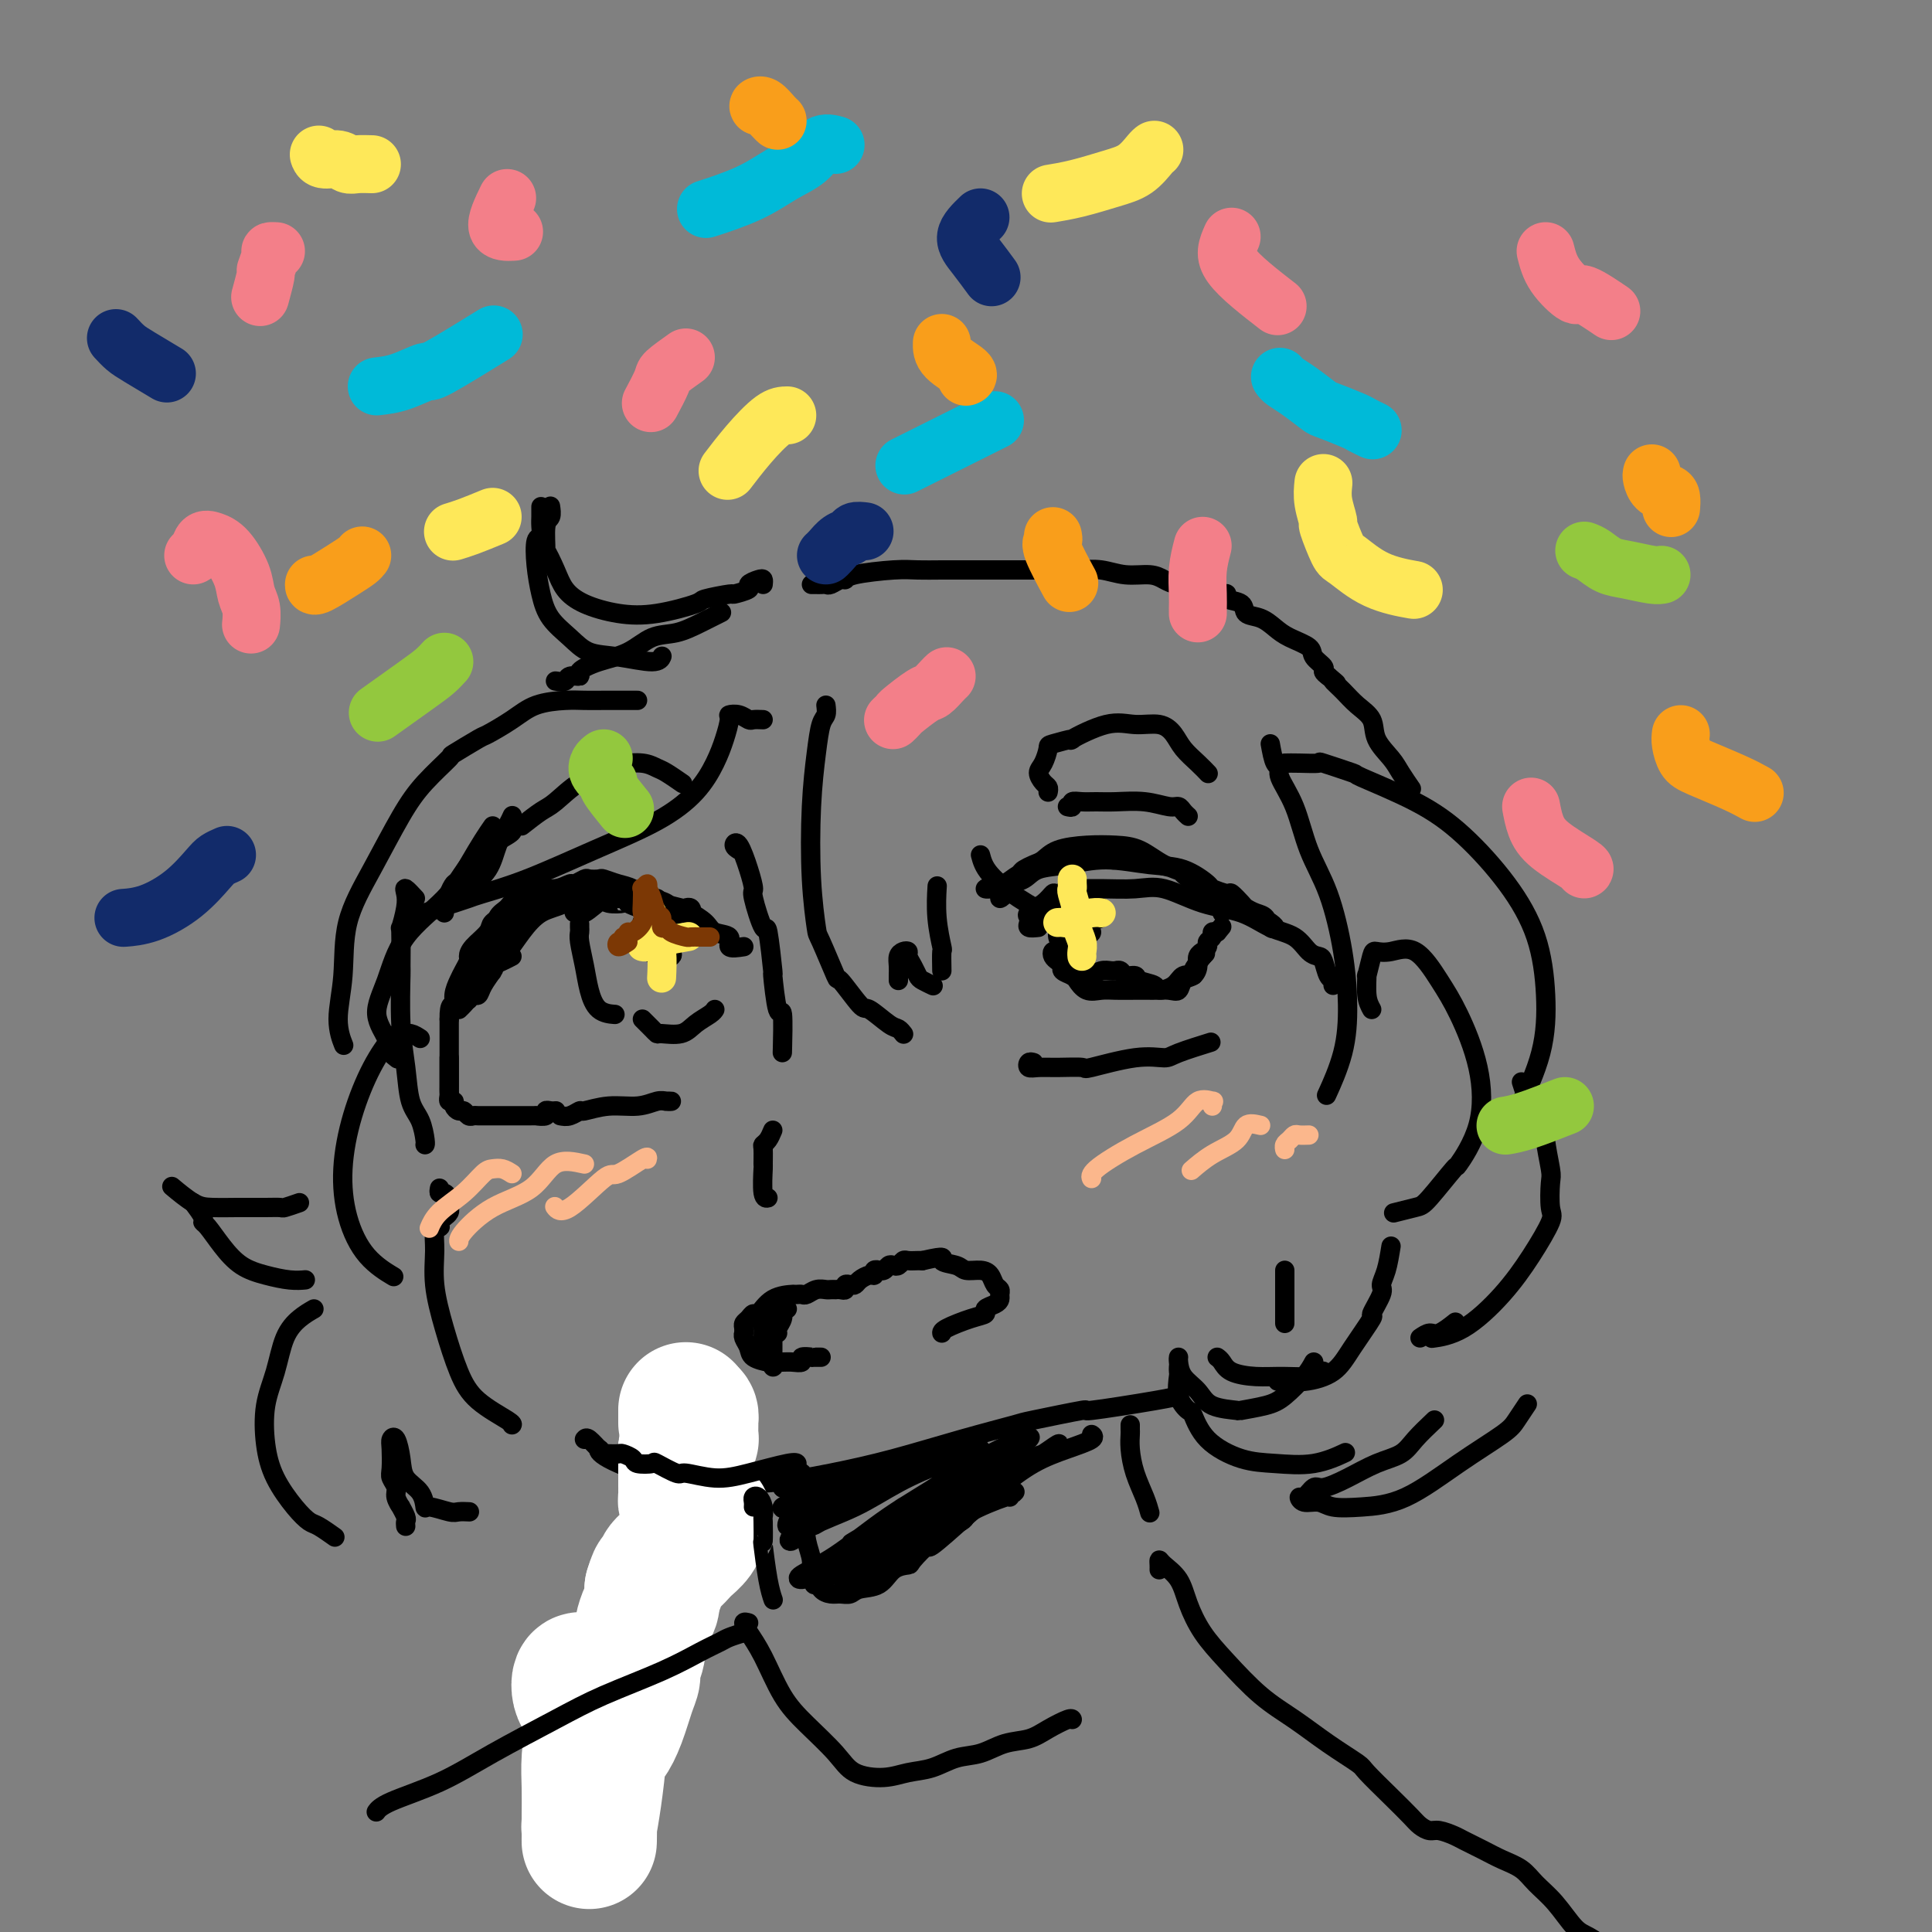 <svg viewBox='0 0 400 400' version='1.1' xmlns='http://www.w3.org/2000/svg' xmlns:xlink='http://www.w3.org/1999/xlink'><rect x="0" y="0" width="400" height="400" fill="#808080" stroke="none"/><g fill='none' stroke='rgb(0,0,0)' stroke-width='4' stroke-linecap='round' stroke-linejoin='round'><path d='M154,196c-1.349,0.208 -2.698,0.416 -3,0c-0.302,-0.416 0.444,-1.456 0,-2c-0.444,-0.544 -2.077,-0.594 -3,-1c-0.923,-0.406 -1.134,-1.169 -2,-2c-0.866,-0.831 -2.386,-1.729 -3,-2c-0.614,-0.271 -0.323,0.086 -1,0c-0.677,-0.086 -2.323,-0.616 -3,-1c-0.677,-0.384 -0.385,-0.624 -1,-1c-0.615,-0.376 -2.136,-0.888 -3,-1c-0.864,-0.112 -1.072,0.177 -2,0c-0.928,-0.177 -2.574,-0.818 -4,-1c-1.426,-0.182 -2.630,0.096 -4,1c-1.370,0.904 -2.907,2.436 -4,3c-1.093,0.564 -1.741,0.161 -2,0c-0.259,-0.161 -0.130,-0.081 0,0'/><path d='M106,198c-0.637,0.332 -1.275,0.665 -2,1c-0.725,0.335 -1.538,0.674 -2,1c-0.462,0.326 -0.571,0.640 -1,1c-0.429,0.360 -1.176,0.766 -2,1c-0.824,0.234 -1.723,0.298 -2,1c-0.277,0.702 0.070,2.044 0,3c-0.070,0.956 -0.557,1.527 -1,2c-0.443,0.473 -0.841,0.850 -1,1c-0.159,0.150 -0.080,0.075 0,0'/><path d='M93,219c0.000,0.253 0.000,0.506 0,1c0.000,0.494 0.000,1.229 0,2c0.000,0.771 0.000,1.578 0,2c0.000,0.422 0.000,0.460 0,1c0.000,0.540 0.000,1.583 0,2c0.000,0.417 0.000,0.209 0,0'/><path d='M116,231c0.619,0.122 1.239,0.244 2,0c0.761,-0.244 1.664,-0.854 2,-1c0.336,-0.146 0.107,0.171 1,0c0.893,-0.171 2.910,-0.830 5,-1c2.090,-0.170 4.255,0.151 6,0c1.745,-0.151 3.070,-0.772 4,-1c0.930,-0.228 1.466,-0.061 2,0c0.534,0.061 1.067,0.016 1,0c-0.067,-0.016 -0.733,-0.005 -1,0c-0.267,0.005 -0.133,0.002 0,0'/><path d='M120,192c0.002,-0.513 0.004,-1.027 0,-1c-0.004,0.027 -0.012,0.593 0,1c0.012,0.407 0.046,0.655 0,1c-0.046,0.345 -0.173,0.786 0,2c0.173,1.214 0.646,3.201 1,5c0.354,1.799 0.590,3.410 1,5c0.410,1.590 0.995,3.159 2,4c1.005,0.841 2.430,0.955 3,1c0.570,0.045 0.285,0.023 0,0'/><path d='M133,211c0.339,0.341 0.678,0.681 1,1c0.322,0.319 0.627,0.616 1,1c0.373,0.384 0.814,0.857 1,1c0.186,0.143 0.116,-0.042 1,0c0.884,0.042 2.720,0.312 4,0c1.280,-0.312 2.003,-1.207 3,-2c0.997,-0.793 2.268,-1.483 3,-2c0.732,-0.517 0.923,-0.862 1,-1c0.077,-0.138 0.038,-0.069 0,0'/><path d='M215,192c-0.840,0.088 -1.680,0.176 -2,0c-0.320,-0.176 -0.121,-0.615 0,-1c0.121,-0.385 0.163,-0.715 0,-1c-0.163,-0.285 -0.530,-0.525 0,-1c0.530,-0.475 1.956,-1.185 3,-2c1.044,-0.815 1.704,-1.735 2,-2c0.296,-0.265 0.227,0.126 1,0c0.773,-0.126 2.388,-0.768 3,-1c0.612,-0.232 0.222,-0.052 1,0c0.778,0.052 2.724,-0.023 5,0c2.276,0.023 4.883,0.146 7,0c2.117,-0.146 3.742,-0.560 6,0c2.258,0.560 5.147,2.094 8,3c2.853,0.906 5.671,1.185 8,2c2.329,0.815 4.168,2.167 6,3c1.832,0.833 3.656,1.148 5,2c1.344,0.852 2.206,2.241 3,3c0.794,0.759 1.519,0.886 2,1c0.481,0.114 0.717,0.213 1,1c0.283,0.787 0.612,2.263 1,3c0.388,0.737 0.835,0.737 1,1c0.165,0.263 0.047,0.789 0,1c-0.047,0.211 -0.024,0.105 0,0'/><path d='M214,220c-0.384,-0.114 -0.767,-0.227 -1,0c-0.233,0.227 -0.315,0.795 0,1c0.315,0.205 1.027,0.047 2,0c0.973,-0.047 2.208,0.016 4,0c1.792,-0.016 4.142,-0.111 5,0c0.858,0.111 0.224,0.429 2,0c1.776,-0.429 5.962,-1.604 9,-2c3.038,-0.396 4.928,-0.013 6,0c1.072,0.013 1.327,-0.343 3,-1c1.673,-0.657 4.764,-1.616 6,-2c1.236,-0.384 0.618,-0.192 0,0'/><path d='M220,188c-0.340,0.010 -0.681,0.020 -1,0c-0.319,-0.020 -0.617,-0.069 -1,0c-0.383,0.069 -0.850,0.255 -1,0c-0.150,-0.255 0.016,-0.952 0,-1c-0.016,-0.048 -0.216,0.553 0,1c0.216,0.447 0.846,0.739 1,1c0.154,0.261 -0.169,0.489 0,1c0.169,0.511 0.829,1.304 1,2c0.171,0.696 -0.146,1.295 0,2c0.146,0.705 0.756,1.516 1,2c0.244,0.484 0.122,0.640 0,1c-0.122,0.360 -0.243,0.923 0,1c0.243,0.077 0.852,-0.333 1,0c0.148,0.333 -0.164,1.410 0,2c0.164,0.590 0.802,0.695 1,1c0.198,0.305 -0.046,0.810 0,1c0.046,0.190 0.383,0.065 1,0c0.617,-0.065 1.514,-0.070 2,0c0.486,0.070 0.560,0.215 1,0c0.440,-0.215 1.246,-0.791 2,-1c0.754,-0.209 1.458,-0.052 2,0c0.542,0.052 0.923,-0.001 1,0c0.077,0.001 -0.150,0.056 0,0c0.150,-0.056 0.678,-0.223 1,0c0.322,0.223 0.437,0.834 1,1c0.563,0.166 1.572,-0.115 2,0c0.428,0.115 0.274,0.626 1,1c0.726,0.374 2.332,0.612 3,1c0.668,0.388 0.398,0.926 1,1c0.602,0.074 2.076,-0.314 3,-1c0.924,-0.686 1.299,-1.668 2,-2c0.701,-0.332 1.727,-0.012 2,0c0.273,0.012 -0.208,-0.282 0,-1c0.208,-0.718 1.104,-1.859 2,-3'/><path d='M249,198c1.000,-1.000 0.500,-0.500 0,0'/><path d='M135,192c-0.309,-0.430 -0.619,-0.860 -1,-1c-0.381,-0.140 -0.834,0.012 -1,0c-0.166,-0.012 -0.043,-0.186 0,0c0.043,0.186 0.008,0.734 0,1c-0.008,0.266 0.010,0.251 0,1c-0.010,0.749 -0.048,2.261 0,3c0.048,0.739 0.182,0.703 1,1c0.818,0.297 2.321,0.927 3,1c0.679,0.073 0.533,-0.410 1,-1c0.467,-0.590 1.547,-1.285 2,-2c0.453,-0.715 0.280,-1.449 0,-2c-0.280,-0.551 -0.666,-0.918 -1,-1c-0.334,-0.082 -0.615,0.120 -1,0c-0.385,-0.120 -0.874,-0.562 -1,-1c-0.126,-0.438 0.110,-0.873 0,-1c-0.110,-0.127 -0.567,0.055 -1,0c-0.433,-0.055 -0.841,-0.345 -1,0c-0.159,0.345 -0.068,1.326 0,2c0.068,0.674 0.113,1.043 0,2c-0.113,0.957 -0.383,2.503 0,3c0.383,0.497 1.419,-0.056 2,0c0.581,0.056 0.707,0.720 1,1c0.293,0.280 0.754,0.176 1,0c0.246,-0.176 0.277,-0.424 0,-1c-0.277,-0.576 -0.862,-1.481 -1,-2c-0.138,-0.519 0.169,-0.651 0,-1c-0.169,-0.349 -0.816,-0.914 -1,-1c-0.184,-0.086 0.094,0.307 0,0c-0.094,-0.307 -0.562,-1.315 -1,-2c-0.438,-0.685 -0.846,-1.046 -1,-1c-0.154,0.046 -0.052,0.498 0,1c0.052,0.502 0.055,1.052 0,2c-0.055,0.948 -0.169,2.294 0,3c0.169,0.706 0.620,0.773 1,1c0.380,0.227 0.690,0.613 1,1'/><path d='M137,198c0.231,1.109 0.808,-0.120 1,-1c0.192,-0.880 0.000,-1.411 0,-2c0.000,-0.589 0.192,-1.235 0,-2c-0.192,-0.765 -0.769,-1.647 -1,-2c-0.231,-0.353 -0.115,-0.176 0,0'/><path d='M225,188c-0.341,0.032 -0.682,0.064 -1,0c-0.318,-0.064 -0.614,-0.224 -1,0c-0.386,0.224 -0.861,0.830 -1,1c-0.139,0.170 0.057,-0.098 0,0c-0.057,0.098 -0.369,0.563 0,1c0.369,0.437 1.419,0.846 2,1c0.581,0.154 0.692,0.051 1,0c0.308,-0.051 0.813,-0.052 1,0c0.187,0.052 0.057,0.158 0,0c-0.057,-0.158 -0.039,-0.579 0,-1c0.039,-0.421 0.100,-0.841 0,-1c-0.100,-0.159 -0.360,-0.057 -1,0c-0.640,0.057 -1.659,0.069 -2,0c-0.341,-0.069 -0.002,-0.219 0,0c0.002,0.219 -0.332,0.805 0,1c0.332,0.195 1.330,-0.003 2,0c0.670,0.003 1.011,0.208 1,0c-0.011,-0.208 -0.372,-0.828 0,-1c0.372,-0.172 1.479,0.105 2,0c0.521,-0.105 0.455,-0.590 0,-1c-0.455,-0.410 -1.299,-0.744 -2,-1c-0.701,-0.256 -1.258,-0.433 -2,0c-0.742,0.433 -1.670,1.477 -2,2c-0.330,0.523 -0.062,0.526 0,1c0.062,0.474 -0.081,1.420 0,2c0.081,0.580 0.386,0.793 1,1c0.614,0.207 1.536,0.406 2,0c0.464,-0.406 0.471,-1.417 1,-2c0.529,-0.583 1.580,-0.738 2,-1c0.420,-0.262 0.210,-0.631 0,-1'/><path d='M228,189c1.000,-0.500 0.500,-0.250 0,0'/><path d='M92,189c-0.121,-0.746 -0.241,-1.492 0,-2c0.241,-0.508 0.844,-0.778 1,-1c0.156,-0.222 -0.137,-0.395 0,-1c0.137,-0.605 0.702,-1.640 1,-2c0.298,-0.360 0.328,-0.044 1,-1c0.672,-0.956 1.984,-3.184 4,-5c2.016,-1.816 4.735,-3.220 6,-4c1.265,-0.780 1.076,-0.937 1,-1c-0.076,-0.063 -0.038,-0.031 0,0'/><path d='M221,167c0.465,0.113 0.930,0.227 1,0c0.070,-0.227 -0.254,-0.794 0,-1c0.254,-0.206 1.087,-0.051 2,0c0.913,0.051 1.908,-0.001 3,0c1.092,0.001 2.281,0.056 4,0c1.719,-0.056 3.967,-0.221 6,0c2.033,0.221 3.851,0.830 5,1c1.149,0.170 1.627,-0.099 2,0c0.373,0.099 0.639,0.565 1,1c0.361,0.435 0.817,0.839 1,1c0.183,0.161 0.091,0.081 0,0'/><path d='M86,186c-0.837,-0.902 -1.674,-1.804 -2,-2c-0.326,-0.196 -0.140,0.314 0,1c0.140,0.686 0.234,1.549 0,3c-0.234,1.451 -0.796,3.491 -1,4c-0.204,0.509 -0.052,-0.513 0,1c0.052,1.513 0.002,5.560 0,7c-0.002,1.440 0.045,0.274 0,2c-0.045,1.726 -0.180,6.343 0,10c0.180,3.657 0.675,6.353 1,9c0.325,2.647 0.479,5.245 1,7c0.521,1.755 1.408,2.666 2,4c0.592,1.334 0.890,3.090 1,4c0.110,0.910 0.031,0.974 0,1c-0.031,0.026 -0.016,0.013 0,0'/><path d='M91,246c-0.083,0.452 -0.167,0.905 0,1c0.167,0.095 0.583,-0.167 1,0c0.417,0.167 0.833,0.762 1,1c0.167,0.238 0.083,0.119 0,0'/><path d='M93,250c0.084,0.331 0.167,0.663 0,1c-0.167,0.337 -0.585,0.680 -1,1c-0.415,0.320 -0.829,0.617 -1,1c-0.171,0.383 -0.100,0.850 0,1c0.100,0.150 0.228,-0.018 0,0c-0.228,0.018 -0.813,0.222 -1,1c-0.187,0.778 0.022,2.129 0,4c-0.022,1.871 -0.275,4.263 0,7c0.275,2.737 1.079,5.819 2,9c0.921,3.181 1.960,6.460 3,9c1.040,2.540 2.083,4.341 4,6c1.917,1.659 4.708,3.178 6,4c1.292,0.822 1.083,0.949 1,1c-0.083,0.051 -0.042,0.025 0,0'/><path d='M121,298c0.199,-0.235 0.397,-0.469 1,0c0.603,0.469 1.609,1.642 2,2c0.391,0.358 0.167,-0.099 0,0c-0.167,0.099 -0.276,0.753 2,2c2.276,1.247 6.938,3.086 11,4c4.062,0.914 7.526,0.902 11,1c3.474,0.098 6.960,0.306 11,0c4.040,-0.306 8.635,-1.127 13,-2c4.365,-0.873 8.501,-1.797 13,-3c4.499,-1.203 9.362,-2.685 14,-4c4.638,-1.315 9.052,-2.464 11,-3c1.948,-0.536 1.429,-0.459 4,-1c2.571,-0.541 8.230,-1.700 10,-2c1.770,-0.300 -0.350,0.260 2,0c2.350,-0.260 9.171,-1.339 13,-2c3.829,-0.661 4.665,-0.903 5,-1c0.335,-0.097 0.167,-0.048 0,0'/><path d='M266,274c0.000,-0.649 0.000,-1.298 0,-2c0.000,-0.702 0.000,-1.456 0,-2c0.000,-0.544 0.000,-0.878 0,-2c0.000,-1.122 0.000,-3.033 0,-4c0.000,-0.967 0.000,-0.991 0,-1c0.000,-0.009 0.000,-0.005 0,0'/><path d='M153,176c-0.484,-0.303 -0.969,-0.606 -1,-1c-0.031,-0.394 0.391,-0.881 1,0c0.609,0.881 1.406,3.128 2,5c0.594,1.872 0.986,3.370 1,4c0.014,0.630 -0.351,0.392 0,2c0.351,1.608 1.417,5.061 2,6c0.583,0.939 0.682,-0.635 1,1c0.318,1.635 0.856,6.478 1,8c0.144,1.522 -0.105,-0.277 0,1c0.105,1.277 0.564,5.631 1,7c0.436,1.369 0.848,-0.247 1,1c0.152,1.247 0.043,5.356 0,7c-0.043,1.644 -0.022,0.822 0,0'/><path d='M160,234c-0.309,0.737 -0.618,1.475 -1,2c-0.382,0.525 -0.835,0.838 -1,1c-0.165,0.162 -0.040,0.173 0,1c0.040,0.827 -0.003,2.470 0,3c0.003,0.530 0.052,-0.054 0,1c-0.052,1.054 -0.206,3.745 0,5c0.206,1.255 0.773,1.073 1,1c0.227,-0.073 0.113,-0.036 0,0'/><path d='M170,281c-0.292,0.002 -0.584,0.004 -1,0c-0.416,-0.004 -0.955,-0.015 -1,0c-0.045,0.015 0.403,0.057 0,0c-0.403,-0.057 -1.656,-0.212 -2,0c-0.344,0.212 0.222,0.789 0,1c-0.222,0.211 -1.233,0.054 -2,0c-0.767,-0.054 -1.290,-0.006 -2,0c-0.710,0.006 -1.605,-0.029 -2,0c-0.395,0.029 -0.288,0.123 -1,0c-0.712,-0.123 -2.243,-0.463 -3,-1c-0.757,-0.537 -0.738,-1.271 -1,-2c-0.262,-0.729 -0.803,-1.452 -1,-2c-0.197,-0.548 -0.050,-0.920 0,-1c0.050,-0.080 0.003,0.132 0,0c-0.003,-0.132 0.040,-0.607 0,-1c-0.040,-0.393 -0.161,-0.704 0,-1c0.161,-0.296 0.605,-0.577 1,-1c0.395,-0.423 0.742,-0.989 1,-1c0.258,-0.011 0.426,0.533 1,0c0.574,-0.533 1.554,-2.143 3,-3c1.446,-0.857 3.356,-0.961 4,-1c0.644,-0.039 0.021,-0.014 0,0c-0.021,0.014 0.562,0.018 1,0c0.438,-0.018 0.733,-0.057 1,0c0.267,0.057 0.506,0.212 1,0c0.494,-0.212 1.242,-0.789 2,-1c0.758,-0.211 1.526,-0.057 2,0c0.474,0.057 0.653,0.016 1,0c0.347,-0.016 0.863,-0.008 1,0c0.137,0.008 -0.104,0.016 0,0c0.104,-0.016 0.553,-0.056 1,0c0.447,0.056 0.892,0.209 1,0c0.108,-0.209 -0.122,-0.778 0,-1c0.122,-0.222 0.597,-0.097 1,0c0.403,0.097 0.734,0.166 1,0c0.266,-0.166 0.468,-0.566 1,-1c0.532,-0.434 1.396,-0.901 2,-1c0.604,-0.099 0.950,0.171 1,0c0.050,-0.171 -0.194,-0.781 0,-1c0.194,-0.219 0.825,-0.045 1,0c0.175,0.045 -0.108,-0.040 0,0c0.108,0.040 0.607,0.203 1,0c0.393,-0.203 0.682,-0.772 1,-1c0.318,-0.228 0.666,-0.114 1,0c0.334,0.114 0.653,0.227 1,0c0.347,-0.227 0.720,-0.793 1,-1c0.280,-0.207 0.467,-0.056 1,0c0.533,0.056 1.413,0.015 2,0c0.587,-0.015 0.882,-0.004 1,0c0.118,0.004 0.059,0.002 0,0'/><path d='M191,261c5.541,-1.281 3.894,-0.485 4,0c0.106,0.485 1.964,0.659 3,1c1.036,0.341 1.248,0.851 2,1c0.752,0.149 2.044,-0.062 3,0c0.956,0.062 1.577,0.398 2,1c0.423,0.602 0.648,1.471 1,2c0.352,0.529 0.833,0.719 1,1c0.167,0.281 0.022,0.653 0,1c-0.022,0.347 0.079,0.669 0,1c-0.079,0.331 -0.336,0.670 -1,1c-0.664,0.330 -1.733,0.653 -2,1c-0.267,0.347 0.268,0.720 0,1c-0.268,0.280 -1.340,0.467 -3,1c-1.660,0.533 -3.908,1.413 -5,2c-1.092,0.587 -1.026,0.882 -1,1c0.026,0.118 0.013,0.059 0,0'/><path d='M163,271c-0.342,0.008 -0.684,0.015 -1,0c-0.316,-0.015 -0.606,-0.054 -1,0c-0.394,0.054 -0.890,0.200 -1,0c-0.110,-0.200 0.168,-0.748 0,-1c-0.168,-0.252 -0.781,-0.209 -1,0c-0.219,0.209 -0.045,0.584 0,1c0.045,0.416 -0.041,0.875 0,1c0.041,0.125 0.208,-0.082 0,0c-0.208,0.082 -0.790,0.454 -1,1c-0.210,0.546 -0.049,1.267 0,2c0.049,0.733 -0.015,1.479 0,2c0.015,0.521 0.109,0.816 0,1c-0.109,0.184 -0.422,0.257 0,1c0.422,0.743 1.577,2.156 2,3c0.423,0.844 0.113,1.118 0,1c-0.113,-0.118 -0.030,-0.629 0,-1c0.030,-0.371 0.008,-0.604 0,-1c-0.008,-0.396 -0.002,-0.957 0,-2c0.002,-1.043 -0.000,-2.568 0,-3c0.000,-0.432 0.003,0.231 0,0c-0.003,-0.231 -0.011,-1.355 0,-2c0.011,-0.645 0.041,-0.812 0,-1c-0.041,-0.188 -0.154,-0.398 0,-1c0.154,-0.602 0.573,-1.594 1,-2c0.427,-0.406 0.860,-0.224 1,0c0.140,0.224 -0.015,0.491 0,1c0.015,0.509 0.200,1.261 0,2c-0.200,0.739 -0.786,1.466 -1,2c-0.214,0.534 -0.058,0.874 0,1c0.058,0.126 0.016,0.036 0,0c-0.016,-0.036 -0.008,-0.018 0,0'/><path d='M171,146c0.090,0.738 0.181,1.477 0,2c-0.181,0.523 -0.633,0.831 -1,2c-0.367,1.169 -0.647,3.200 -1,6c-0.353,2.800 -0.777,6.371 -1,11c-0.223,4.629 -0.246,10.318 0,15c0.246,4.682 0.759,8.359 1,10c0.241,1.641 0.208,1.246 1,3c0.792,1.754 2.408,5.658 3,7c0.592,1.342 0.162,0.124 1,1c0.838,0.876 2.946,3.846 4,5c1.054,1.154 1.053,0.492 2,1c0.947,0.508 2.841,2.188 4,3c1.159,0.812 1.581,0.757 2,1c0.419,0.243 0.834,0.784 1,1c0.166,0.216 0.083,0.108 0,0'/><path d='M186,203c-0.006,-0.249 -0.012,-0.498 0,-1c0.012,-0.502 0.041,-1.257 0,-2c-0.041,-0.743 -0.152,-1.476 0,-2c0.152,-0.524 0.566,-0.841 1,-1c0.434,-0.159 0.889,-0.159 1,0c0.111,0.159 -0.120,0.477 0,1c0.120,0.523 0.593,1.251 1,2c0.407,0.749 0.748,1.520 1,2c0.252,0.480 0.414,0.668 1,1c0.586,0.332 1.596,0.809 2,1c0.404,0.191 0.202,0.095 0,0'/><path d='M195,201c-0.030,-1.711 -0.061,-3.423 0,-4c0.061,-0.577 0.212,-0.021 0,-1c-0.212,-0.979 -0.788,-3.494 -1,-6c-0.212,-2.506 -0.061,-5.002 0,-6c0.061,-0.998 0.030,-0.499 0,0'/><path d='M203,177c0.323,1.214 0.647,2.428 2,4c1.353,1.572 3.736,3.503 6,5c2.264,1.497 4.411,2.558 5,3c0.589,0.442 -0.378,0.263 1,1c1.378,0.737 5.102,2.391 7,3c1.898,0.609 1.971,0.174 2,0c0.029,-0.174 0.015,-0.087 0,0'/><path d='M263,154c0.290,1.605 0.579,3.210 1,4c0.421,0.790 0.973,0.764 1,1c0.027,0.236 -0.470,0.733 0,2c0.470,1.267 1.905,3.304 3,6c1.095,2.696 1.848,6.051 3,9c1.152,2.949 2.704,5.492 4,9c1.296,3.508 2.336,7.981 3,12c0.664,4.019 0.951,7.582 1,11c0.049,3.418 -0.141,6.689 -1,10c-0.859,3.311 -2.388,6.660 -3,8c-0.612,1.340 -0.306,0.670 0,0'/><path d='M284,209c-0.430,-0.785 -0.859,-1.570 -1,-3c-0.141,-1.430 0.008,-3.506 0,-4c-0.008,-0.494 -0.173,0.595 0,0c0.173,-0.595 0.685,-2.874 1,-4c0.315,-1.126 0.432,-1.100 1,-1c0.568,0.100 1.588,0.275 3,0c1.412,-0.275 3.216,-1.001 5,0c1.784,1.001 3.549,3.727 5,6c1.451,2.273 2.590,4.092 4,7c1.410,2.908 3.093,6.905 4,11c0.907,4.095 1.038,8.287 0,12c-1.038,3.713 -3.246,6.946 -4,8c-0.754,1.054 -0.056,-0.071 -1,1c-0.944,1.071 -3.531,4.339 -5,6c-1.469,1.661 -1.818,1.717 -3,2c-1.182,0.283 -3.195,0.795 -4,1c-0.805,0.205 -0.403,0.102 0,0'/><path d='M87,215c-0.654,-0.424 -1.309,-0.849 -2,-1c-0.691,-0.151 -1.419,-0.029 -2,0c-0.581,0.029 -1.016,-0.036 -2,1c-0.984,1.036 -2.516,3.172 -4,6c-1.484,2.828 -2.919,6.348 -4,10c-1.081,3.652 -1.809,7.434 -2,11c-0.191,3.566 0.155,6.915 1,10c0.845,3.085 2.189,5.908 4,8c1.811,2.092 4.089,3.455 5,4c0.911,0.545 0.456,0.273 0,0'/><path d='M158,149c-0.776,-0.030 -1.552,-0.060 -2,0c-0.448,0.060 -0.567,0.209 -1,0c-0.433,-0.209 -1.179,-0.778 -2,-1c-0.821,-0.222 -1.718,-0.098 -2,0c-0.282,0.098 0.052,0.170 0,1c-0.052,0.830 -0.488,2.418 -1,4c-0.512,1.582 -1.098,3.158 -2,5c-0.902,1.842 -2.118,3.950 -4,6c-1.882,2.050 -4.428,4.040 -8,6c-3.572,1.960 -8.170,3.888 -13,6c-4.830,2.112 -9.894,4.409 -14,6c-4.106,1.591 -7.255,2.478 -9,3c-1.745,0.522 -2.085,0.679 -3,1c-0.915,0.321 -2.404,0.806 -3,1c-0.596,0.194 -0.298,0.097 0,0'/><path d='M84,190c1.217,-0.264 2.433,-0.527 4,-1c1.567,-0.473 3.484,-1.155 5,-2c1.516,-0.845 2.630,-1.852 4,-3c1.370,-1.148 2.994,-2.438 4,-4c1.006,-1.563 1.393,-3.398 2,-5c0.607,-1.602 1.433,-2.970 2,-4c0.567,-1.030 0.876,-1.723 1,-2c0.124,-0.277 0.062,-0.139 0,0'/><path d='M102,171c-0.599,0.865 -1.199,1.731 -2,3c-0.801,1.269 -1.804,2.943 -3,5c-1.196,2.057 -2.586,4.498 -5,7c-2.414,2.502 -5.854,5.064 -8,8c-2.146,2.936 -2.998,6.244 -4,9c-1.002,2.756 -2.152,4.959 -2,7c0.152,2.041 1.608,3.918 2,5c0.392,1.082 -0.279,1.368 0,2c0.279,0.632 1.508,1.609 2,2c0.492,0.391 0.246,0.195 0,0'/><path d='M132,145c-0.915,0.001 -1.829,0.002 -3,0c-1.171,-0.002 -2.597,-0.006 -4,0c-1.403,0.006 -2.783,0.023 -4,0c-1.217,-0.023 -2.272,-0.086 -4,0c-1.728,0.086 -4.128,0.322 -6,1c-1.872,0.678 -3.216,1.800 -5,3c-1.784,1.200 -4.010,2.479 -5,3c-0.990,0.521 -0.745,0.283 -2,1c-1.255,0.717 -4.011,2.389 -5,3c-0.989,0.611 -0.213,0.160 -1,1c-0.787,0.840 -3.138,2.969 -5,5c-1.862,2.031 -3.236,3.963 -5,7c-1.764,3.037 -3.919,7.179 -6,11c-2.081,3.821 -4.088,7.322 -5,11c-0.912,3.678 -0.729,7.532 -1,11c-0.271,3.468 -0.996,6.549 -1,9c-0.004,2.451 0.713,4.272 1,5c0.287,0.728 0.143,0.364 0,0'/><path d='M62,249c-1.215,0.423 -2.430,0.845 -3,1c-0.570,0.155 -0.494,0.042 -1,0c-0.506,-0.042 -1.593,-0.012 -3,0c-1.407,0.012 -3.134,0.006 -4,0c-0.866,-0.006 -0.870,-0.013 -2,0c-1.130,0.013 -3.385,0.045 -5,0c-1.615,-0.045 -2.589,-0.166 -4,-1c-1.411,-0.834 -3.260,-2.381 -4,-3c-0.740,-0.619 -0.370,-0.309 0,0'/><path d='M40,249c0.858,1.160 1.715,2.320 2,3c0.285,0.680 -0.004,0.878 0,1c0.004,0.122 0.300,0.166 1,1c0.700,0.834 1.803,2.458 3,4c1.197,1.542 2.489,3.002 4,4c1.511,0.998 3.240,1.536 5,2c1.760,0.464 3.551,0.856 5,1c1.449,0.144 2.557,0.041 3,0c0.443,-0.041 0.222,-0.021 0,0'/><path d='M65,271c-0.973,0.562 -1.947,1.124 -3,2c-1.053,0.876 -2.187,2.066 -3,4c-0.813,1.934 -1.305,4.611 -2,7c-0.695,2.389 -1.591,4.490 -2,7c-0.409,2.510 -0.329,5.431 0,8c0.329,2.569 0.908,4.787 2,7c1.092,2.213 2.696,4.422 4,6c1.304,1.578 2.308,2.526 3,3c0.692,0.474 1.071,0.474 2,1c0.929,0.526 2.408,1.579 3,2c0.592,0.421 0.296,0.211 0,0'/><path d='M84,316c-0.033,-0.374 -0.065,-0.747 0,-1c0.065,-0.253 0.229,-0.385 0,-1c-0.229,-0.615 -0.850,-1.712 -1,-2c-0.150,-0.288 0.170,0.234 0,0c-0.170,-0.234 -0.830,-1.225 -1,-2c-0.170,-0.775 0.150,-1.335 0,-2c-0.150,-0.665 -0.769,-1.435 -1,-2c-0.231,-0.565 -0.072,-0.924 0,-2c0.072,-1.076 0.059,-2.868 0,-4c-0.059,-1.132 -0.163,-1.605 0,-2c0.163,-0.395 0.594,-0.711 1,0c0.406,0.711 0.788,2.448 1,4c0.212,1.552 0.252,2.917 1,4c0.748,1.083 2.202,1.884 3,3c0.798,1.116 0.939,2.548 1,3c0.061,0.452 0.041,-0.075 1,0c0.959,0.075 2.896,0.752 4,1c1.104,0.248 1.374,0.067 2,0c0.626,-0.067 1.607,-0.019 2,0c0.393,0.019 0.196,0.010 0,0'/><path d='M315,224c0.498,1.563 0.995,3.126 2,5c1.005,1.874 2.517,4.061 3,5c0.483,0.939 -0.064,0.632 0,2c0.064,1.368 0.738,4.411 1,6c0.262,1.589 0.110,1.724 0,3c-0.110,1.276 -0.179,3.693 0,5c0.179,1.307 0.608,1.503 0,3c-0.608,1.497 -2.251,4.296 -4,7c-1.749,2.704 -3.603,5.312 -6,8c-2.397,2.688 -5.338,5.454 -8,7c-2.662,1.546 -5.046,1.870 -6,2c-0.954,0.130 -0.477,0.065 0,0'/><path d='M294,277c0.708,-0.482 1.417,-0.964 2,-1c0.583,-0.036 1.042,0.375 2,0c0.958,-0.375 2.417,-1.536 3,-2c0.583,-0.464 0.292,-0.232 0,0'/><path d='M288,258c-0.291,1.801 -0.582,3.602 -1,5c-0.418,1.398 -0.961,2.393 -1,3c-0.039,0.607 0.428,0.827 0,2c-0.428,1.173 -1.750,3.299 -2,4c-0.250,0.701 0.573,-0.022 0,1c-0.573,1.022 -2.543,3.791 -4,6c-1.457,2.209 -2.401,3.860 -4,5c-1.599,1.140 -3.854,1.768 -6,2c-2.146,0.232 -4.185,0.066 -5,0c-0.815,-0.066 -0.408,-0.033 0,0'/><path d='M252,281c0.314,0.227 0.628,0.454 1,1c0.372,0.546 0.804,1.411 2,2c1.196,0.589 3.158,0.904 5,1c1.842,0.096 3.566,-0.026 6,0c2.434,0.026 5.578,0.199 7,0c1.422,-0.199 1.120,-0.771 1,-1c-0.120,-0.229 -0.060,-0.114 0,0'/><path d='M272,282c-0.473,0.868 -0.945,1.735 -2,3c-1.055,1.265 -2.691,2.926 -4,4c-1.309,1.074 -2.289,1.561 -4,2c-1.711,0.439 -4.153,0.831 -5,1c-0.847,0.169 -0.097,0.116 -1,0c-0.903,-0.116 -3.457,-0.294 -5,-1c-1.543,-0.706 -2.074,-1.941 -3,-3c-0.926,-1.059 -2.248,-1.944 -3,-3c-0.752,-1.056 -0.933,-2.284 -1,-3c-0.067,-0.716 -0.019,-0.919 0,-1c0.019,-0.081 0.010,-0.041 0,0'/><path d='M244,283c-0.015,0.406 -0.030,0.812 0,1c0.030,0.188 0.105,0.156 0,1c-0.105,0.844 -0.389,2.562 0,4c0.389,1.438 1.451,2.595 2,3c0.549,0.405 0.584,0.058 1,1c0.416,0.942 1.212,3.173 3,5c1.788,1.827 4.567,3.249 7,4c2.433,0.751 4.518,0.830 7,1c2.482,0.170 5.361,0.430 8,0c2.639,-0.430 5.040,-1.552 6,-2c0.960,-0.448 0.480,-0.224 0,0'/><path d='M297,294c-1.464,1.392 -2.928,2.784 -4,4c-1.072,1.216 -1.754,2.257 -3,3c-1.246,0.743 -3.058,1.188 -5,2c-1.942,0.812 -4.013,1.992 -6,3c-1.987,1.008 -3.890,1.843 -5,2c-1.110,0.157 -1.426,-0.365 -2,0c-0.574,0.365 -1.404,1.618 -2,2c-0.596,0.382 -0.956,-0.107 -1,0c-0.044,0.107 0.230,0.811 1,1c0.770,0.189 2.036,-0.138 3,0c0.964,0.138 1.627,0.742 3,1c1.373,0.258 3.456,0.170 6,0c2.544,-0.170 5.551,-0.421 9,-2c3.449,-1.579 7.341,-4.487 11,-7c3.659,-2.513 7.084,-4.632 9,-6c1.916,-1.368 2.324,-1.984 3,-3c0.676,-1.016 1.622,-2.433 2,-3c0.378,-0.567 0.189,-0.283 0,0'/><path d='M266,158c0.796,-0.016 1.591,-0.032 3,0c1.409,0.032 3.430,0.114 4,0c0.570,-0.114 -0.312,-0.422 1,0c1.312,0.422 4.817,1.574 6,2c1.183,0.426 0.043,0.124 2,1c1.957,0.876 7.012,2.928 11,5c3.988,2.072 6.911,4.163 10,7c3.089,2.837 6.344,6.422 9,10c2.656,3.578 4.712,7.151 6,11c1.288,3.849 1.809,7.973 2,12c0.191,4.027 0.051,7.956 -1,12c-1.051,4.044 -3.014,8.204 -4,10c-0.986,1.796 -0.996,1.227 -1,1c-0.004,-0.227 -0.002,-0.114 0,0'/><path d='M220,197c-0.315,0.024 -0.630,0.048 -1,0c-0.370,-0.048 -0.795,-0.168 -1,0c-0.205,0.168 -0.192,0.623 0,1c0.192,0.377 0.562,0.677 1,1c0.438,0.323 0.946,0.668 1,1c0.054,0.332 -0.344,0.649 0,1c0.344,0.351 1.431,0.735 2,1c0.569,0.265 0.620,0.411 1,1c0.380,0.589 1.090,1.622 2,2c0.910,0.378 2.021,0.101 3,0c0.979,-0.101 1.827,-0.028 3,0c1.173,0.028 2.671,0.009 4,0c1.329,-0.009 2.488,-0.009 3,0c0.512,0.009 0.378,0.028 1,0c0.622,-0.028 1.999,-0.104 3,0c1.001,0.104 1.626,0.389 2,0c0.374,-0.389 0.497,-1.453 1,-2c0.503,-0.547 1.388,-0.576 2,-1c0.612,-0.424 0.953,-1.241 1,-2c0.047,-0.759 -0.199,-1.460 0,-2c0.199,-0.540 0.842,-0.918 1,-1c0.158,-0.082 -0.169,0.132 0,0c0.169,-0.132 0.832,-0.610 1,-1c0.168,-0.390 -0.161,-0.692 0,-1c0.161,-0.308 0.813,-0.621 1,-1c0.187,-0.379 -0.089,-0.822 0,-1c0.089,-0.178 0.545,-0.089 1,0'/><path d='M252,193c1.667,-2.000 0.833,-1.000 0,0'/><path d='M115,230c0.078,-0.008 0.157,-0.016 0,0c-0.157,0.016 -0.548,0.057 -1,0c-0.452,-0.057 -0.964,-0.211 -1,0c-0.036,0.211 0.404,0.789 0,1c-0.404,0.211 -1.652,0.057 -2,0c-0.348,-0.057 0.205,-0.015 0,0c-0.205,0.015 -1.168,0.004 -2,0c-0.832,-0.004 -1.532,-0.001 -2,0c-0.468,0.001 -0.703,0.000 -1,0c-0.297,-0.000 -0.656,-0.000 -1,0c-0.344,0.000 -0.673,0.000 -1,0c-0.327,-0.000 -0.651,-0.000 -1,0c-0.349,0.000 -0.723,0.001 -1,0c-0.277,-0.001 -0.455,-0.004 -1,0c-0.545,0.004 -1.455,0.016 -2,0c-0.545,-0.016 -0.724,-0.060 -1,0c-0.276,0.060 -0.647,0.222 -1,0c-0.353,-0.222 -0.687,-0.829 -1,-1c-0.313,-0.171 -0.606,0.095 -1,0c-0.394,-0.095 -0.890,-0.550 -1,-1c-0.110,-0.450 0.167,-0.894 0,-1c-0.167,-0.106 -0.777,0.126 -1,0c-0.223,-0.126 -0.060,-0.611 0,-1c0.060,-0.389 0.016,-0.681 0,-1c-0.016,-0.319 -0.004,-0.666 0,-1c0.004,-0.334 0.001,-0.654 0,-1c-0.001,-0.346 -0.000,-0.719 0,-1c0.000,-0.281 0.000,-0.470 0,-1c-0.000,-0.530 -0.000,-1.403 0,-2c0.000,-0.597 0.000,-0.920 0,-1c-0.000,-0.080 -0.000,0.082 0,0c0.000,-0.082 0.000,-0.409 0,-1c-0.000,-0.591 -0.000,-1.447 0,-2c0.000,-0.553 0.000,-0.803 0,-1c-0.000,-0.197 -0.000,-0.342 0,-1c0.000,-0.658 0.000,-1.829 0,-3'/><path d='M93,211c-0.070,-3.540 0.756,-2.889 1,-3c0.244,-0.111 -0.092,-0.985 0,-2c0.092,-1.015 0.614,-2.172 1,-3c0.386,-0.828 0.636,-1.328 1,-2c0.364,-0.672 0.841,-1.517 1,-2c0.159,-0.483 -0.001,-0.604 0,-1c0.001,-0.396 0.163,-1.068 1,-2c0.837,-0.932 2.348,-2.124 3,-3c0.652,-0.876 0.446,-1.435 1,-2c0.554,-0.565 1.868,-1.136 3,-2c1.132,-0.864 2.081,-2.020 3,-3c0.919,-0.980 1.808,-1.783 3,-2c1.192,-0.217 2.685,0.152 4,0c1.315,-0.152 2.450,-0.825 3,-1c0.550,-0.175 0.513,0.148 1,0c0.487,-0.148 1.498,-0.769 2,-1c0.502,-0.231 0.493,-0.074 1,0c0.507,0.074 1.528,0.065 2,0c0.472,-0.065 0.393,-0.186 1,0c0.607,0.186 1.900,0.681 3,1c1.100,0.319 2.007,0.464 3,1c0.993,0.536 2.074,1.463 3,2c0.926,0.537 1.699,0.684 3,1c1.301,0.316 3.129,0.803 4,1c0.871,0.197 0.785,0.105 1,0c0.215,-0.105 0.732,-0.223 1,0c0.268,0.223 0.288,0.788 0,1c-0.288,0.212 -0.885,0.072 -1,0c-0.115,-0.072 0.251,-0.074 0,0c-0.251,0.074 -1.119,0.226 -2,0c-0.881,-0.226 -1.776,-0.830 -3,-1c-1.224,-0.170 -2.778,0.094 -4,0c-1.222,-0.094 -2.111,-0.547 -3,-1'/><path d='M130,187c-1.766,-0.172 -0.681,-0.100 -1,0c-0.319,0.100 -2.042,0.230 -3,0c-0.958,-0.230 -1.152,-0.821 -2,-1c-0.848,-0.179 -2.349,0.053 -4,0c-1.651,-0.053 -3.453,-0.391 -5,0c-1.547,0.391 -2.839,1.511 -4,2c-1.161,0.489 -2.192,0.349 -3,1c-0.808,0.651 -1.391,2.095 -2,3c-0.609,0.905 -1.242,1.271 -2,2c-0.758,0.729 -1.642,1.821 -2,3c-0.358,1.179 -0.191,2.445 0,3c0.191,0.555 0.404,0.399 0,1c-0.404,0.601 -1.426,1.959 -2,3c-0.574,1.041 -0.701,1.763 -1,2c-0.299,0.237 -0.771,-0.013 -1,0c-0.229,0.013 -0.215,0.287 0,0c0.215,-0.287 0.630,-1.135 1,-2c0.370,-0.865 0.695,-1.746 1,-2c0.305,-0.254 0.591,0.121 1,0c0.409,-0.121 0.941,-0.737 1,-1c0.059,-0.263 -0.355,-0.172 0,-1c0.355,-0.828 1.478,-2.577 2,-3c0.522,-0.423 0.442,0.478 1,0c0.558,-0.478 1.752,-2.334 3,-4c1.248,-1.666 2.549,-3.141 4,-4c1.451,-0.859 3.052,-1.102 5,-2c1.948,-0.898 4.243,-2.452 6,-3c1.757,-0.548 2.974,-0.091 4,0c1.026,0.091 1.860,-0.186 3,0c1.140,0.186 2.587,0.834 3,1c0.413,0.166 -0.209,-0.151 0,0c0.209,0.151 1.249,0.772 2,1c0.751,0.228 1.215,0.065 1,0c-0.215,-0.065 -1.107,-0.033 -2,0'/><path d='M134,186c1.411,0.310 -0.561,0.084 -2,0c-1.439,-0.084 -2.344,-0.026 -3,0c-0.656,0.026 -1.061,0.021 -2,0c-0.939,-0.021 -2.410,-0.058 -3,0c-0.590,0.058 -0.300,0.212 -1,0c-0.700,-0.212 -2.391,-0.789 -3,-1c-0.609,-0.211 -0.134,-0.054 -1,0c-0.866,0.054 -3.071,0.007 -4,0c-0.929,-0.007 -0.582,0.027 -1,0c-0.418,-0.027 -1.603,-0.115 -3,0c-1.397,0.115 -3.008,0.431 -4,1c-0.992,0.569 -1.366,1.389 -2,2c-0.634,0.611 -1.528,1.013 -2,2c-0.472,0.987 -0.521,2.557 -1,4c-0.479,1.443 -1.386,2.757 -2,4c-0.614,1.243 -0.935,2.415 -1,3c-0.065,0.585 0.125,0.584 0,1c-0.125,0.416 -0.566,1.250 -1,2c-0.434,0.750 -0.862,1.416 -1,2c-0.138,0.584 0.015,1.084 0,1c-0.015,-0.084 -0.196,-0.753 0,-1c0.196,-0.247 0.770,-0.070 1,0c0.230,0.070 0.115,0.035 0,0'/><path d='M208,183c-0.332,-0.113 -0.664,-0.227 -1,0c-0.336,0.227 -0.677,0.793 -1,1c-0.323,0.207 -0.627,0.053 -1,0c-0.373,-0.053 -0.814,-0.006 -1,0c-0.186,0.006 -0.117,-0.029 0,0c0.117,0.029 0.281,0.123 1,0c0.719,-0.123 1.991,-0.464 3,-1c1.009,-0.536 1.753,-1.268 3,-2c1.247,-0.732 2.996,-1.465 5,-2c2.004,-0.535 4.264,-0.873 7,-1c2.736,-0.127 5.949,-0.045 7,0c1.051,0.045 -0.062,0.052 1,0c1.062,-0.052 4.297,-0.163 6,0c1.703,0.163 1.874,0.599 3,1c1.126,0.401 3.206,0.767 4,1c0.794,0.233 0.303,0.332 1,1c0.697,0.668 2.581,1.904 4,3c1.419,1.096 2.374,2.053 3,3c0.626,0.947 0.922,1.884 1,2c0.078,0.116 -0.063,-0.588 0,-1c0.063,-0.412 0.332,-0.532 0,-1c-0.332,-0.468 -1.263,-1.285 -2,-2c-0.737,-0.715 -1.280,-1.330 -2,-2c-0.720,-0.670 -1.618,-1.395 -3,-2c-1.382,-0.605 -3.248,-1.088 -5,-2c-1.752,-0.912 -3.390,-2.252 -5,-3c-1.610,-0.748 -3.194,-0.905 -5,-1c-1.806,-0.095 -3.836,-0.127 -6,0c-2.164,0.127 -4.462,0.414 -6,1c-1.538,0.586 -2.315,1.472 -3,2c-0.685,0.528 -1.276,0.698 -2,1c-0.724,0.302 -1.579,0.735 -2,1c-0.421,0.265 -0.406,0.361 -1,1c-0.594,0.639 -1.797,1.819 -3,3'/><path d='M208,184c-1.626,1.375 -0.192,0.811 0,1c0.192,0.189 -0.860,1.130 -1,1c-0.140,-0.130 0.630,-1.330 1,-2c0.370,-0.670 0.338,-0.811 1,-1c0.662,-0.189 2.016,-0.425 3,-1c0.984,-0.575 1.598,-1.488 3,-2c1.402,-0.512 3.592,-0.624 6,-1c2.408,-0.376 5.035,-1.016 8,-1c2.965,0.016 6.269,0.688 9,1c2.731,0.312 4.887,0.264 7,1c2.113,0.736 4.181,2.257 5,3c0.819,0.743 0.390,0.710 1,1c0.610,0.290 2.260,0.904 3,1c0.740,0.096 0.569,-0.326 1,0c0.431,0.326 1.463,1.401 2,2c0.537,0.599 0.579,0.722 1,1c0.421,0.278 1.219,0.712 2,1c0.781,0.288 1.543,0.431 2,1c0.457,0.569 0.607,1.565 1,2c0.393,0.435 1.029,0.309 1,0c-0.029,-0.309 -0.723,-0.803 -1,-1c-0.277,-0.197 -0.139,-0.099 0,0'/></g>
<g fill='none' stroke='rgb(251,183,140)' stroke-width='4' stroke-linecap='round' stroke-linejoin='round'><path d='M106,243c-0.657,-0.418 -1.313,-0.836 -2,-1c-0.687,-0.164 -1.403,-0.075 -2,0c-0.597,0.075 -1.074,0.136 -2,1c-0.926,0.864 -2.300,2.531 -4,4c-1.700,1.469 -3.727,2.742 -5,4c-1.273,1.258 -1.792,2.502 -2,3c-0.208,0.498 -0.104,0.249 0,0'/><path d='M121,241c-2.166,-0.481 -4.332,-0.962 -6,0c-1.668,0.962 -2.839,3.368 -5,5c-2.161,1.632 -5.311,2.489 -8,4c-2.689,1.511 -4.916,3.676 -6,5c-1.084,1.324 -1.024,1.807 -1,2c0.024,0.193 0.012,0.097 0,0'/><path d='M134,240c0.103,-0.358 0.206,-0.716 -1,0c-1.206,0.716 -3.721,2.507 -5,3c-1.279,0.493 -1.322,-0.311 -3,1c-1.678,1.311 -4.990,4.738 -7,6c-2.010,1.262 -2.717,0.361 -3,0c-0.283,-0.361 -0.141,-0.180 0,0'/><path d='M251,229c-0.074,-0.447 -0.147,-0.894 0,-1c0.147,-0.106 0.515,0.128 0,0c-0.515,-0.128 -1.914,-0.619 -3,0c-1.086,0.619 -1.860,2.348 -4,4c-2.140,1.652 -5.646,3.226 -9,5c-3.354,1.774 -6.557,3.747 -8,5c-1.443,1.253 -1.127,1.787 -1,2c0.127,0.213 0.063,0.107 0,0'/><path d='M261,233c-1.161,-0.273 -2.322,-0.545 -3,0c-0.678,0.545 -0.872,1.909 -2,3c-1.128,1.091 -3.188,1.909 -5,3c-1.812,1.091 -3.375,2.455 -4,3c-0.625,0.545 -0.313,0.273 0,0'/><path d='M271,235c-0.754,0.024 -1.509,0.049 -2,0c-0.491,-0.049 -0.720,-0.171 -1,0c-0.280,0.171 -0.611,0.633 -1,1c-0.389,0.367 -0.835,0.637 -1,1c-0.165,0.363 -0.047,0.818 0,1c0.047,0.182 0.024,0.091 0,0'/><path d='M127,380c0.085,-0.863 0.169,-1.726 0,-2c-0.169,-0.274 -0.592,0.043 -1,0c-0.408,-0.043 -0.800,-0.444 -1,-1c-0.200,-0.556 -0.206,-1.265 0,-2c0.206,-0.735 0.624,-1.495 1,-3c0.376,-1.505 0.710,-3.756 1,-6c0.290,-2.244 0.536,-4.482 1,-7c0.464,-2.518 1.146,-5.316 2,-8c0.854,-2.684 1.881,-5.254 3,-8c1.119,-2.746 2.332,-5.666 3,-8c0.668,-2.334 0.792,-4.080 1,-5c0.208,-0.920 0.501,-1.015 1,-2c0.499,-0.985 1.205,-2.862 2,-5c0.795,-2.138 1.681,-4.538 2,-6c0.319,-1.462 0.073,-1.986 0,-3c-0.073,-1.014 0.026,-2.517 0,-4c-0.026,-1.483 -0.179,-2.946 0,-4c0.179,-1.054 0.689,-1.701 1,-3c0.311,-1.299 0.423,-3.252 1,-5c0.577,-1.748 1.618,-3.291 2,-4c0.382,-0.709 0.105,-0.585 0,-1c-0.105,-0.415 -0.039,-1.369 0,-2c0.039,-0.631 0.049,-0.940 0,-1c-0.049,-0.060 -0.157,0.128 0,0c0.157,-0.128 0.581,-0.573 1,-1c0.419,-0.427 0.834,-0.836 1,-1c0.166,-0.164 0.083,-0.082 0,0'/></g>
<g fill='none' stroke='rgb(255,255,255)' stroke-width='28' stroke-linecap='round' stroke-linejoin='round'><path d='M121,352c-0.407,-0.625 -0.813,-1.250 -1,-2c-0.187,-0.750 -0.154,-1.625 0,-2c0.154,-0.375 0.431,-0.248 1,0c0.569,0.248 1.431,0.618 2,2c0.569,1.382 0.846,3.775 1,6c0.154,2.225 0.185,4.282 0,7c-0.185,2.718 -0.585,6.097 -1,9c-0.415,2.903 -0.843,5.332 -1,6c-0.157,0.668 -0.042,-0.424 0,0c0.042,0.424 0.010,2.363 0,3c-0.010,0.637 -0.000,-0.028 0,-1c0.000,-0.972 -0.010,-2.250 0,-4c0.010,-1.750 0.041,-3.972 0,-6c-0.041,-2.028 -0.155,-3.862 0,-6c0.155,-2.138 0.578,-4.581 1,-6c0.422,-1.419 0.844,-1.816 1,-2c0.156,-0.184 0.045,-0.155 0,0c-0.045,0.155 -0.024,0.436 0,1c0.024,0.564 0.051,1.409 0,2c-0.051,0.591 -0.179,0.927 0,1c0.179,0.073 0.665,-0.116 1,0c0.335,0.116 0.519,0.538 1,0c0.481,-0.538 1.257,-2.035 2,-4c0.743,-1.965 1.452,-4.399 2,-6c0.548,-1.601 0.935,-2.370 1,-3c0.065,-0.630 -0.194,-1.123 0,-2c0.194,-0.877 0.839,-2.140 1,-3c0.161,-0.860 -0.163,-1.318 0,-2c0.163,-0.682 0.815,-1.589 1,-2c0.185,-0.411 -0.095,-0.327 0,-1c0.095,-0.673 0.564,-2.104 1,-3c0.436,-0.896 0.839,-1.256 1,-2c0.161,-0.744 0.081,-1.872 0,-3'/><path d='M135,329c1.274,-4.246 0.958,-1.363 1,-1c0.042,0.363 0.440,-1.796 1,-3c0.560,-1.204 1.281,-1.453 2,-2c0.719,-0.547 1.435,-1.393 2,-2c0.565,-0.607 0.979,-0.974 1,-1c0.021,-0.026 -0.351,0.290 0,0c0.351,-0.290 1.425,-1.187 2,-2c0.575,-0.813 0.652,-1.541 1,-2c0.348,-0.459 0.966,-0.648 1,-1c0.034,-0.352 -0.516,-0.868 -1,-1c-0.484,-0.132 -0.900,0.119 -1,0c-0.100,-0.119 0.117,-0.609 0,-1c-0.117,-0.391 -0.567,-0.682 -1,-1c-0.433,-0.318 -0.848,-0.663 -1,-1c-0.152,-0.337 -0.041,-0.667 0,-1c0.041,-0.333 0.011,-0.670 0,-1c-0.011,-0.330 -0.003,-0.653 0,-1c0.003,-0.347 0.001,-0.719 0,-1c-0.001,-0.281 -0.000,-0.470 0,-1c0.000,-0.530 0.000,-1.399 0,-2c-0.000,-0.601 -0.001,-0.933 0,-1c0.001,-0.067 0.004,0.132 0,0c-0.004,-0.132 -0.015,-0.594 0,-1c0.015,-0.406 0.057,-0.755 0,-1c-0.057,-0.245 -0.211,-0.385 0,-1c0.211,-0.615 0.788,-1.705 1,-2c0.212,-0.295 0.057,0.204 0,0c-0.057,-0.204 -0.018,-1.113 0,-2c0.018,-0.887 0.015,-1.753 0,-2c-0.015,-0.247 -0.043,0.126 0,0c0.043,-0.126 0.155,-0.750 0,-1c-0.155,-0.250 -0.578,-0.125 -1,0'/><path d='M142,293c0.000,-2.578 0.000,-0.022 0,1c0.000,1.022 0.000,0.511 0,0'/></g>
<g fill='none' stroke='rgb(0,0,0)' stroke-width='4' stroke-linecap='round' stroke-linejoin='round'><path d='M125,301c0.211,-0.006 0.421,-0.012 1,0c0.579,0.012 1.525,0.042 2,0c0.475,-0.042 0.477,-0.157 1,0c0.523,0.157 1.566,0.586 2,1c0.434,0.414 0.259,0.814 1,1c0.741,0.186 2.398,0.159 3,0c0.602,-0.159 0.148,-0.451 1,0c0.852,0.451 3.009,1.644 4,2c0.991,0.356 0.815,-0.125 2,0c1.185,0.125 3.729,0.857 6,1c2.271,0.143 4.269,-0.302 7,-1c2.731,-0.698 6.197,-1.650 8,-2c1.803,-0.350 1.944,-0.100 2,0c0.056,0.100 0.028,0.050 0,0'/><path d='M163,308c-0.113,-0.386 -0.226,-0.772 0,-1c0.226,-0.228 0.793,-0.298 1,0c0.207,0.298 0.056,0.965 0,2c-0.056,1.035 -0.016,2.439 0,3c0.016,0.561 0.008,0.281 0,0'/><path d='M234,295c-0.004,0.369 -0.009,0.738 0,1c0.009,0.262 0.030,0.417 0,1c-0.030,0.583 -0.113,1.593 0,3c0.113,1.407 0.422,3.212 1,5c0.578,1.788 1.425,3.558 2,5c0.575,1.442 0.879,2.555 1,3c0.121,0.445 0.061,0.223 0,0'/><path d='M162,308c0.002,-0.445 0.003,-0.891 0,-1c-0.003,-0.109 -0.011,0.118 0,0c0.011,-0.118 0.042,-0.581 0,-1c-0.042,-0.419 -0.157,-0.793 0,-1c0.157,-0.207 0.585,-0.248 1,0c0.415,0.248 0.818,0.786 1,1c0.182,0.214 0.144,0.104 0,1c-0.144,0.896 -0.393,2.797 0,4c0.393,1.203 1.429,1.708 2,3c0.571,1.292 0.677,3.372 1,5c0.323,1.628 0.863,2.804 1,4c0.137,1.196 -0.129,2.411 0,3c0.129,0.589 0.654,0.551 1,1c0.346,0.449 0.514,1.385 1,2c0.486,0.615 1.292,0.910 2,1c0.708,0.090 1.319,-0.025 2,0c0.681,0.025 1.434,0.189 2,0c0.566,-0.189 0.947,-0.730 2,-1c1.053,-0.270 2.777,-0.267 4,-1c1.223,-0.733 1.944,-2.202 3,-3c1.056,-0.798 2.447,-0.925 3,-1c0.553,-0.075 0.267,-0.097 1,-1c0.733,-0.903 2.487,-2.685 3,-3c0.513,-0.315 -0.213,0.838 1,0c1.213,-0.838 4.364,-3.667 7,-6c2.636,-2.333 4.755,-4.170 7,-6c2.245,-1.830 4.615,-3.653 7,-5c2.385,-1.347 4.784,-2.217 7,-3c2.216,-0.783 4.251,-1.480 5,-2c0.749,-0.520 0.214,-0.863 0,-1c-0.214,-0.137 -0.107,-0.069 0,0'/><path d='M164,307c0.254,-0.247 0.508,-0.493 1,-1c0.492,-0.507 1.223,-1.273 1,-1c-0.223,0.273 -1.398,1.587 -2,2c-0.602,0.413 -0.629,-0.075 -1,0c-0.371,0.075 -1.085,0.713 -1,1c0.085,0.287 0.970,0.223 2,0c1.030,-0.223 2.206,-0.607 3,-1c0.794,-0.393 1.205,-0.797 2,-1c0.795,-0.203 1.973,-0.205 2,0c0.027,0.205 -1.097,0.618 -2,1c-0.903,0.382 -1.586,0.732 -2,1c-0.414,0.268 -0.559,0.454 -1,1c-0.441,0.546 -1.179,1.451 -2,2c-0.821,0.549 -1.727,0.742 -2,1c-0.273,0.258 0.087,0.579 1,0c0.913,-0.579 2.381,-2.060 4,-3c1.619,-0.940 3.390,-1.339 5,-2c1.610,-0.661 3.059,-1.583 4,-2c0.941,-0.417 1.376,-0.328 1,0c-0.376,0.328 -1.562,0.893 -3,2c-1.438,1.107 -3.129,2.754 -5,4c-1.871,1.246 -3.922,2.092 -5,3c-1.078,0.908 -1.184,1.878 -1,2c0.184,0.122 0.657,-0.604 1,-1c0.343,-0.396 0.556,-0.461 2,-1c1.444,-0.539 4.121,-1.551 7,-3c2.879,-1.449 5.962,-3.336 9,-5c3.038,-1.664 6.031,-3.106 8,-4c1.969,-0.894 2.915,-1.241 3,-1c0.085,0.241 -0.690,1.069 -2,2c-1.310,0.931 -3.155,1.966 -5,3'/><path d='M186,306c-2.657,1.681 -5.798,3.385 -7,4c-1.202,0.615 -0.464,0.143 -2,1c-1.536,0.857 -5.346,3.044 -7,4c-1.654,0.956 -1.152,0.680 -2,1c-0.848,0.320 -3.046,1.237 -4,2c-0.954,0.763 -0.666,1.372 0,1c0.666,-0.372 1.708,-1.723 4,-3c2.292,-1.277 5.833,-2.478 9,-4c3.167,-1.522 5.959,-3.366 9,-5c3.041,-1.634 6.333,-3.058 9,-4c2.667,-0.942 4.711,-1.402 6,-2c1.289,-0.598 1.823,-1.336 2,-1c0.177,0.336 -0.004,1.745 0,2c0.004,0.255 0.193,-0.643 -1,0c-1.193,0.643 -3.768,2.828 -7,5c-3.232,2.172 -7.120,4.331 -11,7c-3.880,2.669 -7.752,5.849 -11,8c-3.248,2.151 -5.873,3.275 -7,4c-1.127,0.725 -0.755,1.052 0,1c0.755,-0.052 1.892,-0.482 4,-2c2.108,-1.518 5.187,-4.124 6,-5c0.813,-0.876 -0.641,-0.024 1,-1c1.641,-0.976 6.378,-3.781 8,-5c1.622,-1.219 0.128,-0.851 2,-2c1.872,-1.149 7.108,-3.814 9,-5c1.892,-1.186 0.440,-0.893 2,-2c1.560,-1.107 6.131,-3.615 9,-5c2.869,-1.385 4.036,-1.647 5,-2c0.964,-0.353 1.724,-0.796 1,0c-0.724,0.796 -2.933,2.830 -6,5c-3.067,2.170 -6.992,4.474 -11,7c-4.008,2.526 -8.097,5.272 -12,8c-3.903,2.728 -7.619,5.437 -10,7c-2.381,1.563 -3.429,1.981 -4,2c-0.571,0.019 -0.667,-0.362 -1,0c-0.333,0.362 -0.904,1.468 0,1c0.904,-0.468 3.282,-2.511 4,-3c0.718,-0.489 -0.223,0.574 1,0c1.223,-0.574 4.612,-2.787 8,-5'/><path d='M182,320c3.520,-1.938 6.319,-3.281 10,-5c3.681,-1.719 8.243,-3.812 12,-6c3.757,-2.188 6.709,-4.472 9,-6c2.291,-1.528 3.922,-2.300 5,-3c1.078,-0.700 1.602,-1.328 1,-1c-0.602,0.328 -2.330,1.613 -3,2c-0.670,0.387 -0.282,-0.125 -2,1c-1.718,1.125 -5.543,3.888 -7,5c-1.457,1.112 -0.545,0.573 -3,2c-2.455,1.427 -8.278,4.821 -13,8c-4.722,3.179 -8.343,6.143 -11,8c-2.657,1.857 -4.350,2.607 -5,3c-0.650,0.393 -0.258,0.430 1,0c1.258,-0.430 3.382,-1.328 6,-3c2.618,-1.672 5.730,-4.118 9,-6c3.270,-1.882 6.698,-3.202 8,-4c1.302,-0.798 0.479,-1.076 2,-2c1.521,-0.924 5.387,-2.495 7,-3c1.613,-0.505 0.973,0.056 1,0c0.027,-0.056 0.722,-0.730 1,-1c0.278,-0.270 0.139,-0.135 0,0'/><path d='M156,312c0.022,-0.321 0.044,-0.642 0,-1c-0.044,-0.358 -0.156,-0.751 0,-1c0.156,-0.249 0.578,-0.352 1,0c0.422,0.352 0.844,1.160 1,2c0.156,0.840 0.044,1.712 0,2c-0.044,0.288 -0.022,-0.006 0,1c0.022,1.006 0.045,3.314 0,4c-0.045,0.686 -0.156,-0.249 0,1c0.156,1.249 0.581,4.682 1,7c0.419,2.318 0.834,3.519 1,4c0.166,0.481 0.083,0.240 0,0'/><path d='M115,141c0.799,0.118 1.597,0.235 2,0c0.403,-0.235 0.410,-0.824 1,-1c0.590,-0.176 1.763,0.061 2,0c0.237,-0.061 -0.461,-0.421 0,-1c0.461,-0.579 2.082,-1.376 4,-2c1.918,-0.624 4.133,-1.075 6,-2c1.867,-0.925 3.387,-2.325 5,-3c1.613,-0.675 3.319,-0.624 5,-1c1.681,-0.376 3.337,-1.178 5,-2c1.663,-0.822 3.332,-1.663 4,-2c0.668,-0.337 0.334,-0.168 0,0'/><path d='M168,121c0.335,-0.002 0.671,-0.005 1,0c0.329,0.005 0.652,0.016 1,0c0.348,-0.016 0.721,-0.060 1,0c0.279,0.060 0.465,0.222 1,0c0.535,-0.222 1.419,-0.830 2,-1c0.581,-0.170 0.860,0.098 1,0c0.140,-0.098 0.141,-0.562 2,-1c1.859,-0.438 5.574,-0.849 8,-1c2.426,-0.151 3.561,-0.040 5,0c1.439,0.040 3.180,0.011 5,0c1.820,-0.011 3.718,-0.003 6,0c2.282,0.003 4.947,0.001 7,0c2.053,-0.001 3.492,-0.000 4,0c0.508,0.000 0.084,0.000 1,0c0.916,-0.000 3.171,-0.001 4,0c0.829,0.001 0.233,0.004 1,0c0.767,-0.004 2.898,-0.016 4,0c1.102,0.016 1.177,0.060 2,0c0.823,-0.060 2.396,-0.222 4,0c1.604,0.222 3.239,0.829 5,1c1.761,0.171 3.648,-0.094 5,0c1.352,0.094 2.168,0.546 3,1c0.832,0.454 1.680,0.910 3,1c1.320,0.090 3.113,-0.186 4,0c0.887,0.186 0.869,0.834 1,1c0.131,0.166 0.410,-0.148 1,0c0.590,0.148 1.489,0.760 2,1c0.511,0.240 0.632,0.110 1,0c0.368,-0.110 0.983,-0.199 1,0c0.017,0.199 -0.564,0.686 0,1c0.564,0.314 2.274,0.454 3,1c0.726,0.546 0.468,1.497 1,2c0.532,0.503 1.853,0.557 3,1c1.147,0.443 2.119,1.274 3,2c0.881,0.726 1.671,1.346 3,2c1.329,0.654 3.196,1.341 4,2c0.804,0.659 0.545,1.290 1,2c0.455,0.710 1.622,1.499 2,2c0.378,0.501 -0.035,0.715 0,1c0.035,0.285 0.517,0.643 1,1'/><path d='M275,140c2.926,2.465 1.240,1.127 1,1c-0.240,-0.127 0.965,0.956 2,2c1.035,1.044 1.901,2.050 3,3c1.099,0.950 2.431,1.845 3,3c0.569,1.155 0.373,2.569 1,4c0.627,1.431 2.075,2.878 3,4c0.925,1.122 1.326,1.917 2,3c0.674,1.083 1.621,2.452 2,3c0.379,0.548 0.189,0.274 0,0'/><path d='M158,121c0.046,-0.398 0.092,-0.796 0,-1c-0.092,-0.204 -0.321,-0.213 -1,0c-0.679,0.213 -1.808,0.649 -2,1c-0.192,0.351 0.554,0.618 0,1c-0.554,0.382 -2.407,0.880 -3,1c-0.593,0.120 0.073,-0.138 -1,0c-1.073,0.138 -3.886,0.673 -5,1c-1.114,0.327 -0.529,0.447 -2,1c-1.471,0.553 -4.998,1.539 -8,2c-3.002,0.461 -5.477,0.398 -8,0c-2.523,-0.398 -5.092,-1.132 -7,-2c-1.908,-0.868 -3.153,-1.872 -4,-3c-0.847,-1.128 -1.295,-2.381 -2,-4c-0.705,-1.619 -1.667,-3.604 -2,-4c-0.333,-0.396 -0.037,0.797 0,0c0.037,-0.797 -0.186,-3.585 0,-5c0.186,-1.415 0.781,-1.458 1,-2c0.219,-0.542 0.063,-1.583 0,-2c-0.063,-0.417 -0.031,-0.208 0,0'/><path d='M112,105c0.001,-0.095 0.001,-0.190 0,0c-0.001,0.190 -0.004,0.664 0,1c0.004,0.336 0.014,0.535 0,1c-0.014,0.465 -0.054,1.197 0,2c0.054,0.803 0.201,1.677 0,2c-0.201,0.323 -0.749,0.095 -1,1c-0.251,0.905 -0.204,2.943 0,5c0.204,2.057 0.564,4.133 1,6c0.436,1.867 0.946,3.524 2,5c1.054,1.476 2.650,2.770 4,4c1.350,1.230 2.453,2.396 4,3c1.547,0.604 3.538,0.646 6,1c2.462,0.354 5.394,1.018 7,1c1.606,-0.018 1.888,-0.720 2,-1c0.112,-0.280 0.056,-0.140 0,0'/><path d='M108,171c1.468,-1.151 2.937,-2.302 4,-3c1.063,-0.698 1.721,-0.943 3,-2c1.279,-1.057 3.178,-2.925 5,-4c1.822,-1.075 3.566,-1.357 5,-2c1.434,-0.643 2.557,-1.649 3,-2c0.443,-0.351 0.207,-0.048 1,0c0.793,0.048 2.616,-0.158 4,0c1.384,0.158 2.330,0.682 3,1c0.670,0.318 1.065,0.432 2,1c0.935,0.568 2.410,1.591 3,2c0.590,0.409 0.295,0.205 0,0'/><path d='M217,164c0.077,-0.360 0.154,-0.720 0,-1c-0.154,-0.280 -0.539,-0.480 -1,-1c-0.461,-0.520 -0.997,-1.359 -1,-2c-0.003,-0.641 0.525,-1.083 1,-2c0.475,-0.917 0.895,-2.310 1,-3c0.105,-0.690 -0.105,-0.678 1,-1c1.105,-0.322 3.524,-0.977 4,-1c0.476,-0.023 -0.991,0.588 0,0c0.991,-0.588 4.438,-2.373 7,-3c2.562,-0.627 4.237,-0.096 6,0c1.763,0.096 3.615,-0.244 5,0c1.385,0.244 2.305,1.071 3,2c0.695,0.929 1.166,1.960 2,3c0.834,1.040 2.032,2.088 3,3c0.968,0.912 1.705,1.689 2,2c0.295,0.311 0.147,0.155 0,0'/><path d='M154,338c-1.120,0.346 -2.240,0.693 -3,1c-0.760,0.307 -1.162,0.575 -2,1c-0.838,0.425 -2.114,1.007 -4,2c-1.886,0.993 -4.383,2.397 -8,4c-3.617,1.603 -8.355,3.406 -12,5c-3.645,1.594 -6.196,2.981 -10,5c-3.804,2.019 -8.862,4.671 -13,7c-4.138,2.329 -7.357,4.336 -11,6c-3.643,1.664 -7.712,2.987 -10,4c-2.288,1.013 -2.797,1.718 -3,2c-0.203,0.282 -0.102,0.141 0,0'/><path d='M155,336c-0.470,-0.130 -0.939,-0.259 -1,0c-0.061,0.259 0.287,0.908 1,2c0.713,1.092 1.791,2.628 3,5c1.209,2.372 2.549,5.579 4,8c1.451,2.421 3.013,4.057 5,6c1.987,1.943 4.400,4.193 6,6c1.600,1.807 2.387,3.171 4,4c1.613,0.829 4.051,1.124 6,1c1.949,-0.124 3.409,-0.667 5,-1c1.591,-0.333 3.314,-0.456 5,-1c1.686,-0.544 3.335,-1.510 5,-2c1.665,-0.490 3.346,-0.503 5,-1c1.654,-0.497 3.280,-1.478 5,-2c1.720,-0.522 3.533,-0.585 5,-1c1.467,-0.415 2.589,-1.184 4,-2c1.411,-0.816 3.111,-1.681 4,-2c0.889,-0.319 0.968,-0.091 1,0c0.032,0.091 0.016,0.046 0,0'/><path d='M240,325c0.009,-0.295 0.018,-0.591 0,-1c-0.018,-0.409 -0.064,-0.932 0,-1c0.064,-0.068 0.237,0.320 1,1c0.763,0.680 2.116,1.651 3,3c0.884,1.349 1.298,3.076 2,5c0.702,1.924 1.694,4.043 3,6c1.306,1.957 2.928,3.750 5,6c2.072,2.250 4.593,4.956 7,7c2.407,2.044 4.699,3.424 7,5c2.301,1.576 4.612,3.346 7,5c2.388,1.654 4.852,3.192 6,4c1.148,0.808 0.979,0.886 2,2c1.021,1.114 3.231,3.264 5,5c1.769,1.736 3.097,3.057 4,4c0.903,0.943 1.381,1.509 2,2c0.619,0.491 1.379,0.908 2,1c0.621,0.092 1.102,-0.141 2,0c0.898,0.141 2.211,0.656 3,1c0.789,0.344 1.053,0.517 2,1c0.947,0.483 2.577,1.274 4,2c1.423,0.726 2.639,1.385 4,2c1.361,0.615 2.867,1.186 4,2c1.133,0.814 1.894,1.872 3,3c1.106,1.128 2.556,2.327 4,4c1.444,1.673 2.882,3.820 4,5c1.118,1.180 1.916,1.395 3,2c1.084,0.605 2.452,1.602 3,2c0.548,0.398 0.274,0.199 0,0'/></g>
<g fill='none' stroke='rgb(0,186,216)' stroke-width='12' stroke-linecap='round' stroke-linejoin='round'><path d='M265,78c0.198,0.283 0.396,0.566 1,1c0.604,0.434 1.614,1.019 3,2c1.386,0.981 3.149,2.358 4,3c0.851,0.642 0.789,0.551 2,1c1.211,0.449 3.696,1.440 5,2c1.304,0.560 1.428,0.689 2,1c0.572,0.311 1.592,0.803 2,1c0.408,0.197 0.204,0.098 0,0'/><path d='M78,80c1.558,-0.179 3.116,-0.357 5,-1c1.884,-0.643 4.093,-1.750 5,-2c0.907,-0.250 0.514,0.356 3,-1c2.486,-1.356 7.853,-4.673 10,-6c2.147,-1.327 1.073,-0.663 0,0'/><path d='M206,87c-3.333,1.667 -6.667,3.333 -10,5c-3.333,1.667 -6.667,3.333 -8,4c-1.333,0.667 -0.667,0.333 0,0'/><path d='M173,30c-1.040,-0.275 -2.080,-0.550 -3,0c-0.920,0.550 -1.719,1.924 -3,3c-1.281,1.076 -3.044,1.856 -5,3c-1.956,1.144 -4.103,2.654 -7,4c-2.897,1.346 -6.542,2.527 -8,3c-1.458,0.473 -0.729,0.236 0,0'/></g>
<g fill='none' stroke='rgb(243,127,137)' stroke-width='12' stroke-linecap='round' stroke-linejoin='round'><path d='M40,115c0.352,-0.204 0.704,-0.407 1,-1c0.296,-0.593 0.537,-1.575 1,-2c0.463,-0.425 1.147,-0.291 2,0c0.853,0.291 1.875,0.741 3,2c1.125,1.259 2.354,3.329 3,5c0.646,1.671 0.709,2.943 1,4c0.291,1.057 0.809,1.900 1,3c0.191,1.100 0.055,2.457 0,3c-0.055,0.543 -0.027,0.271 0,0'/><path d='M57,52c0.122,0.006 0.244,0.012 0,0c-0.244,-0.012 -0.854,-0.041 -1,0c-0.146,0.041 0.171,0.152 0,1c-0.171,0.848 -0.829,2.434 -1,3c-0.171,0.566 0.146,0.114 0,1c-0.146,0.886 -0.756,3.110 -1,4c-0.244,0.890 -0.122,0.445 0,0'/><path d='M142,74c-1.637,1.161 -3.274,2.321 -4,3c-0.726,0.679 -0.542,0.875 -1,2c-0.458,1.125 -1.560,3.179 -2,4c-0.440,0.821 -0.220,0.411 0,0'/><path d='M105,41c-1.178,2.422 -2.356,4.844 -2,6c0.356,1.156 2.244,1.044 3,1c0.756,-0.044 0.378,-0.022 0,0'/><path d='M255,49c-0.455,1.018 -0.909,2.035 -1,3c-0.091,0.965 0.182,1.877 1,3c0.818,1.123 2.182,2.456 4,4c1.818,1.544 4.091,3.298 5,4c0.909,0.702 0.455,0.351 0,0'/><path d='M249,113c-0.423,1.630 -0.845,3.260 -1,5c-0.155,1.740 -0.041,3.590 0,5c0.041,1.410 0.011,2.380 0,3c-0.011,0.620 -0.003,0.892 0,1c0.003,0.108 0.002,0.054 0,0'/><path d='M196,140c-0.226,0.204 -0.452,0.407 -1,1c-0.548,0.593 -1.419,1.574 -2,2c-0.581,0.426 -0.874,0.296 -2,1c-1.126,0.704 -3.085,2.240 -4,3c-0.915,0.760 -0.785,0.743 -1,1c-0.215,0.257 -0.776,0.788 -1,1c-0.224,0.212 -0.112,0.106 0,0'/><path d='M320,52c0.413,1.636 0.826,3.273 2,5c1.174,1.727 3.108,3.545 4,4c0.892,0.455 0.740,-0.455 2,0c1.260,0.455 3.931,2.273 5,3c1.069,0.727 0.534,0.364 0,0'/><path d='M317,167c0.257,1.351 0.514,2.702 1,4c0.486,1.298 1.203,2.544 3,4c1.797,1.456 4.676,3.123 6,4c1.324,0.877 1.093,0.965 1,1c-0.093,0.035 -0.046,0.018 0,0'/></g>
<g fill='none' stroke='rgb(147,200,62)' stroke-width='12' stroke-linecap='round' stroke-linejoin='round'><path d='M92,137c-0.601,0.655 -1.202,1.310 -2,2c-0.798,0.690 -1.792,1.417 -4,3c-2.208,1.583 -5.631,4.024 -7,5c-1.369,0.976 -0.685,0.488 0,0'/><path d='M125,157c-0.356,0.257 -0.711,0.515 -1,1c-0.289,0.485 -0.511,1.199 0,2c0.511,0.801 1.756,1.689 2,2c0.244,0.311 -0.511,0.045 0,1c0.511,0.955 2.289,3.130 3,4c0.711,0.870 0.356,0.435 0,0'/><path d='M324,229c-2.933,1.156 -5.867,2.311 -8,3c-2.133,0.689 -3.467,0.911 -4,1c-0.533,0.089 -0.267,0.044 0,0'/><path d='M328,114c0.591,0.218 1.181,0.437 2,1c0.819,0.563 1.866,1.471 3,2c1.134,0.529 2.356,0.678 4,1c1.644,0.322 3.712,0.818 5,1c1.288,0.182 1.797,0.052 2,0c0.203,-0.052 0.102,-0.026 0,0'/></g>
<g fill='none' stroke='rgb(18,43,106)' stroke-width='12' stroke-linecap='round' stroke-linejoin='round'><path d='M47,177c-0.724,0.318 -1.449,0.635 -2,1c-0.551,0.365 -0.929,0.777 -2,2c-1.071,1.223 -2.833,3.256 -5,5c-2.167,1.744 -4.737,3.200 -7,4c-2.263,0.800 -4.218,0.943 -5,1c-0.782,0.057 -0.391,0.029 0,0'/><path d='M24,70c0.655,0.708 1.310,1.417 2,2c0.690,0.583 1.417,1.042 3,2c1.583,0.958 4.024,2.417 5,3c0.976,0.583 0.488,0.292 0,0'/><path d='M203,45c-1.405,1.357 -2.810,2.714 -3,4c-0.190,1.286 0.833,2.500 2,4c1.167,1.500 2.476,3.286 3,4c0.524,0.714 0.262,0.357 0,0'/><path d='M179,110c-0.779,-0.097 -1.557,-0.194 -2,0c-0.443,0.194 -0.550,0.679 -1,1c-0.450,0.321 -1.244,0.478 -2,1c-0.756,0.522 -1.473,1.410 -2,2c-0.527,0.590 -0.865,0.883 -1,1c-0.135,0.117 -0.068,0.059 0,0'/></g>
<g fill='none' stroke='rgb(254,232,89)' stroke-width='12' stroke-linecap='round' stroke-linejoin='round'><path d='M274,100c-0.128,1.230 -0.255,2.459 0,4c0.255,1.541 0.893,3.393 1,4c0.107,0.607 -0.317,-0.030 0,1c0.317,1.030 1.375,3.726 2,5c0.625,1.274 0.817,1.125 2,2c1.183,0.875 3.357,2.774 6,4c2.643,1.226 5.755,1.779 7,2c1.245,0.221 0.622,0.111 0,0'/><path d='M239,31c-0.188,0.129 -0.377,0.259 -1,1c-0.623,0.741 -1.681,2.094 -3,3c-1.319,0.906 -2.900,1.367 -5,2c-2.100,0.633 -4.719,1.440 -7,2c-2.281,0.560 -4.223,0.874 -5,1c-0.777,0.126 -0.388,0.063 0,0'/><path d='M163,86c-0.821,0.006 -1.643,0.012 -3,1c-1.357,0.988 -3.250,2.958 -5,5c-1.750,2.042 -3.357,4.155 -4,5c-0.643,0.845 -0.321,0.423 0,0'/><path d='M102,107c-1.778,0.733 -3.556,1.467 -5,2c-1.444,0.533 -2.556,0.867 -3,1c-0.444,0.133 -0.222,0.067 0,0'/><path d='M77,34c-1.080,-0.032 -2.160,-0.065 -3,0c-0.840,0.065 -1.441,0.227 -2,0c-0.559,-0.227 -1.078,-0.844 -2,-1c-0.922,-0.156 -2.248,0.150 -3,0c-0.752,-0.150 -0.929,-0.757 -1,-1c-0.071,-0.243 -0.035,-0.121 0,0'/></g>
<g fill='none' stroke='rgb(249,158,27)' stroke-width='12' stroke-linecap='round' stroke-linejoin='round'><path d='M75,115c-0.226,0.287 -0.453,0.574 -1,1c-0.547,0.426 -1.415,0.990 -3,2c-1.585,1.010 -3.888,2.464 -5,3c-1.112,0.536 -1.032,0.153 -1,0c0.032,-0.153 0.016,-0.077 0,0'/><path d='M195,71c-0.030,0.958 -0.060,1.917 1,3c1.060,1.083 3.208,2.292 4,3c0.792,0.708 0.226,0.917 0,1c-0.226,0.083 -0.113,0.042 0,0'/><path d='M158,22c-0.483,0.053 -0.967,0.105 -1,0c-0.033,-0.105 0.383,-0.368 1,0c0.617,0.368 1.435,1.368 2,2c0.565,0.632 0.876,0.895 1,1c0.124,0.105 0.062,0.053 0,0'/><path d='M218,111c0.089,0.375 0.179,0.750 0,1c-0.179,0.250 -0.625,0.375 0,2c0.625,1.625 2.321,4.750 3,6c0.679,1.250 0.339,0.625 0,0'/><path d='M342,98c-0.061,0.223 -0.121,0.445 0,1c0.121,0.555 0.425,1.441 1,2c0.575,0.559 1.422,0.789 2,1c0.578,0.211 0.886,0.403 1,1c0.114,0.597 0.032,1.599 0,2c-0.032,0.401 -0.016,0.200 0,0'/><path d='M348,152c-0.071,0.546 -0.141,1.092 0,2c0.141,0.908 0.494,2.177 1,3c0.506,0.823 1.167,1.200 3,2c1.833,0.800 4.840,2.023 7,3c2.160,0.977 3.474,1.708 4,2c0.526,0.292 0.263,0.146 0,0'/></g>
<g fill='none' stroke='rgb(254,232,89)' stroke-width='6' stroke-linecap='round' stroke-linejoin='round'><path d='M135,189c-0.083,0.700 -0.166,1.400 0,2c0.166,0.600 0.581,1.099 1,2c0.419,0.901 0.844,2.204 1,4c0.156,1.796 0.045,4.085 0,5c-0.045,0.915 -0.022,0.458 0,0'/><path d='M133,196c-0.062,-0.022 -0.124,-0.045 0,0c0.124,0.045 0.435,0.156 1,0c0.565,-0.156 1.383,-0.581 3,-1c1.617,-0.419 4.033,-0.834 5,-1c0.967,-0.166 0.483,-0.083 0,0'/><path d='M222,182c-0.009,0.312 -0.017,0.625 0,1c0.017,0.375 0.061,0.814 0,1c-0.061,0.186 -0.227,0.119 0,1c0.227,0.881 0.845,2.709 1,4c0.155,1.291 -0.155,2.045 0,3c0.155,0.955 0.773,2.112 1,3c0.227,0.888 0.061,1.508 0,2c-0.061,0.492 -0.017,0.855 0,1c0.017,0.145 0.009,0.073 0,0'/><path d='M219,191c0.312,-0.022 0.623,-0.044 1,0c0.377,0.044 0.819,0.156 1,0c0.181,-0.156 0.100,-0.578 1,-1c0.900,-0.422 2.781,-0.844 4,-1c1.219,-0.156 1.777,-0.044 2,0c0.223,0.044 0.112,0.022 0,0'/></g>
<g fill='none' stroke='rgb(124,56,5)' stroke-width='4' stroke-linecap='round' stroke-linejoin='round'><path d='M130,195c-0.813,0.545 -1.625,1.089 -2,1c-0.375,-0.089 -0.311,-0.813 0,-1c0.311,-0.187 0.870,0.162 1,0c0.130,-0.162 -0.168,-0.834 0,-1c0.168,-0.166 0.801,0.173 1,0c0.199,-0.173 -0.038,-0.860 0,-1c0.038,-0.140 0.350,0.266 1,0c0.650,-0.266 1.637,-1.205 2,-2c0.363,-0.795 0.101,-1.447 0,-2c-0.101,-0.553 -0.041,-1.006 0,-2c0.041,-0.994 0.063,-2.531 0,-3c-0.063,-0.469 -0.210,0.128 0,0c0.210,-0.128 0.777,-0.980 1,-1c0.223,-0.020 0.102,0.791 0,1c-0.102,0.209 -0.186,-0.185 0,0c0.186,0.185 0.642,0.949 1,2c0.358,1.051 0.619,2.390 1,3c0.381,0.610 0.883,0.493 1,1c0.117,0.507 -0.153,1.638 0,2c0.153,0.362 0.727,-0.047 1,0c0.273,0.047 0.245,0.548 1,1c0.755,0.452 2.293,0.853 3,1c0.707,0.147 0.585,0.039 1,0c0.415,-0.039 1.369,-0.011 2,0c0.631,0.011 0.939,0.003 1,0c0.061,-0.003 -0.125,-0.001 0,0c0.125,0.001 0.563,0.000 1,0'/></g>
</svg>